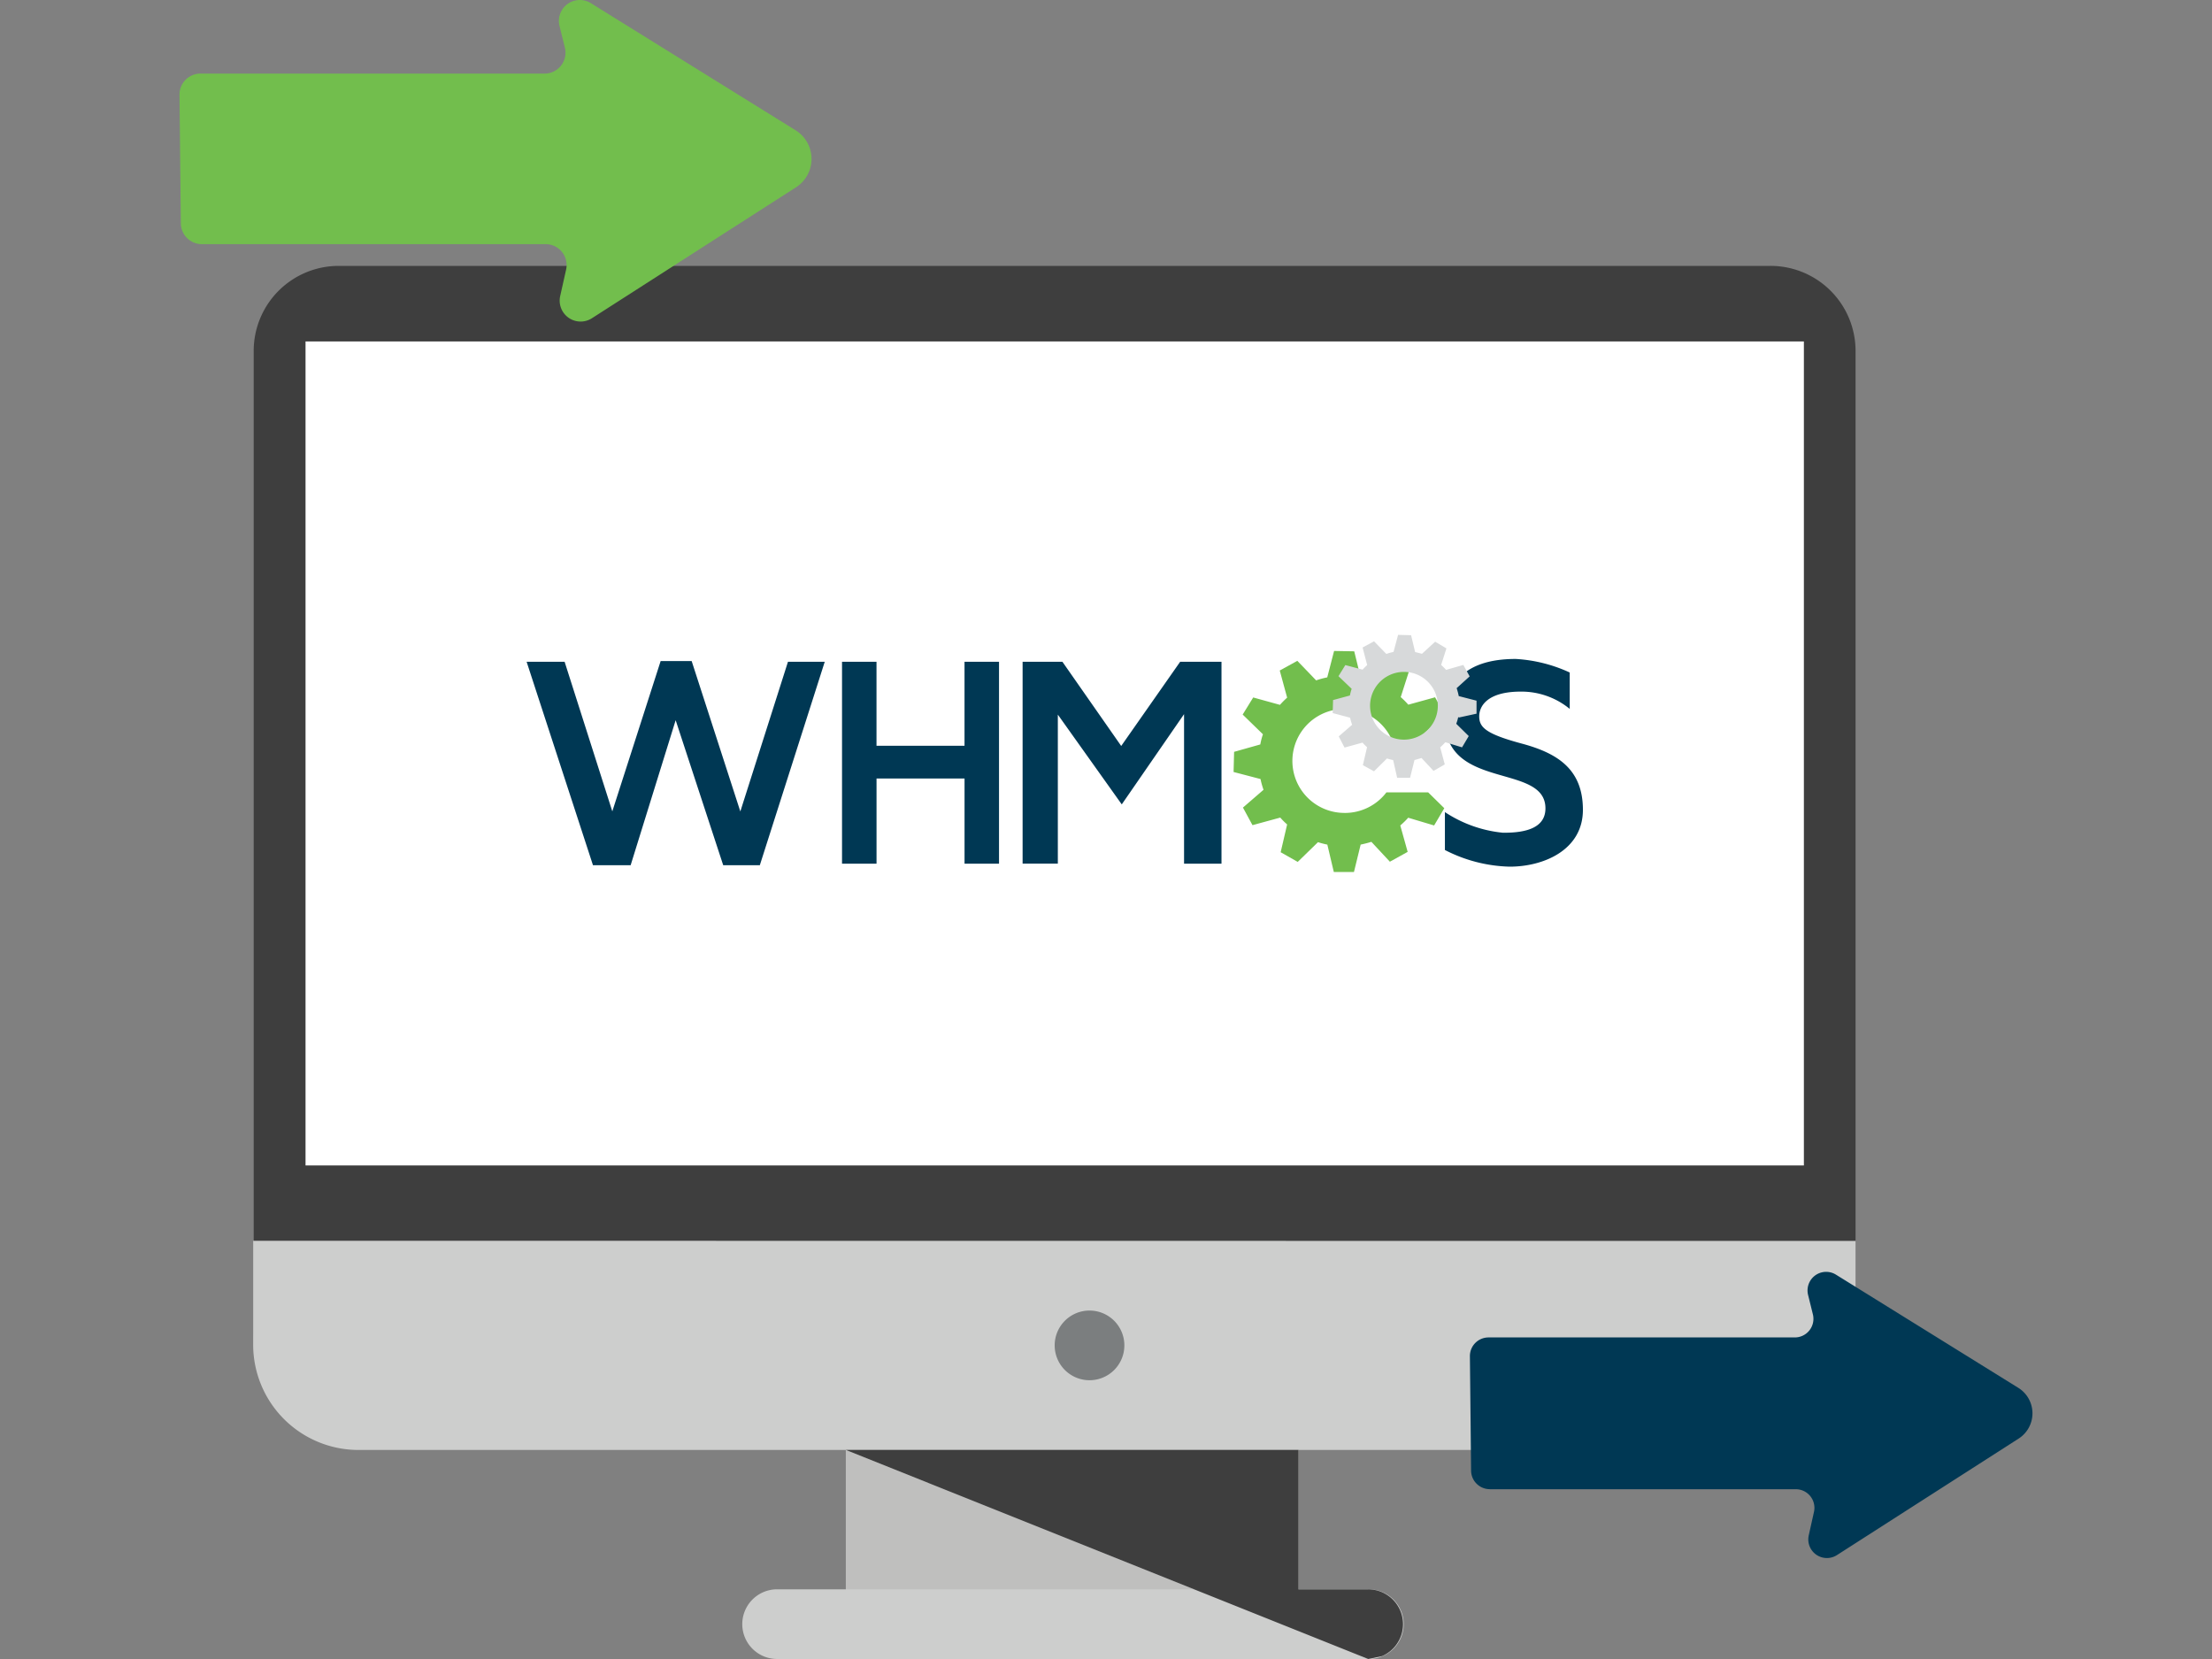 <svg xmlns="http://www.w3.org/2000/svg" width="80" height="60"><rect width="100%" height="100%" fill="#808080" stroke="none"/><defs><clipPath id="k"><path d="M30.59 52.438h20.15V60H30.59z" fill="none"/></clipPath><style>.p{fill:#003854}.r{fill:#72be4d}.s{fill:#cdcecd}.v{fill:#3e3e3e}</style></defs><g style="isolation:isolate"><g id="a"><path id="b" d="M30.59 41.103h16.37v18.891H30.59v-18.89z" fill="#bfbfbe"/><path id="c" class="v" d="M12.256 9.616h51.775a3.076 3.076 0 0 1 3.078 3.075v35.408c0 1.7-1.376 3.077-3.075 3.078H12.256a3.076 3.076 0 0 1-3.081-3.071V12.694a3.076 3.076 0 0 1 3.075-3.078h.006"/><path id="d" class="s" d="M67.111 44.88v3.782a3.788 3.788 0 0 1-3.778 3.778H12.958a3.81 3.81 0 0 1-3.802-3.781v-3.785"/><path id="e" d="M11.052 12.349H65.24V42.15H11.05V12.349z" fill="#fff"/><path id="f" class="s" d="M49.48 59.999H28.07a1.26 1.26 0 0 1 0-2.519h21.41a1.26 1.26 0 0 1 .054 2.52h-.056"/><path id="g" d="M39.404 47.398a1.26 1.26 0 1 1-1.26 1.26c0-.696.564-1.26 1.26-1.26" fill="#7b7e7f"/><path id="h" class="r" d="M48.619 29.4a1.88 1.88 0 1 1 1.737-2.604h1.255l-.083-.291.729-.656-.356-.63-.968.267a2.797 2.797 0 0 0-.274-.274l.292-.913-.625-.375-.738.668a2.865 2.865 0 0 0-.381-.1l-.229-.936-.729-.013-.247.955c-.136.027-.27.063-.402.109l-.68-.707-.636.35.267.981a3.35 3.35 0 0 0-.26.261l-.967-.267-.381.618.733.713c-.042.12-.073.243-.096.368l-.947.267-.019.729.975.255c.026.132.063.262.108.389l-.744.643.345.636 1.005-.274c.076.089.159.171.248.248l-.234 1.005.617.35.733-.714c.111.036.224.066.338.088l.234.99h.729l.242-.99c.13-.027.26-.06.388-.1l.669.719.643-.356-.267-.955c.102-.087.198-.18.287-.28l.937.28.368-.624-.583-.573h-1.51c-.361.474-.925.75-1.522.744l-.001-.002z"/><path id="i" class="p" d="M19.045 23.934h1.375l1.725 5.41 1.748-5.436h1.122l1.76 5.439 1.723-5.413h1.33l-2.348 7.358h-1.324l-1.72-5.245-1.628 5.245h-1.362l-2.4-7.358zm11.409 0H31.7v3.038h3.183v-3.038h1.248v7.302h-1.247v-3.081h-3.183v3.081h-1.248v-7.302zm6.53 0h1.44l2.126 3.045 2.132-3.045h1.495v7.302h-1.354v-5.408l-2.253 3.264-2.312-3.247v5.39h-1.274v-7.301zm15.273 5.437v1.37a5.38 5.38 0 0 0 2.342.603c1.239 0 2.649-.609 2.649-2.055s-.885-2.04-2.203-2.394-1.547-.592-1.547-.99c0-.35.274-.892 1.503-.892a2.755 2.755 0 0 1 1.77.625v-1.316a5.37 5.37 0 0 0-1.954-.49c-.93 0-2.56.218-2.56 2.189 0 2.588 3.636 1.56 3.636 3.215 0 .669-.636.892-1.547.88a4.613 4.613 0 0 1-2.088-.745h-.001z"/><path id="j" d="M50.773 24.3a1.225 1.225 0 1 0 .006 0h-.006m1.967 1.628a1.602 1.602 0 0 1-.073.248l.452.445-.242.408-.605-.185a2.69 2.69 0 0 1-.185.185l.165.617-.407.234-.433-.465-.255.073-.16.643h-.467l-.145-.643a1.472 1.472 0 0 1-.223-.057l-.47.465-.402-.223.152-.65a2.064 2.064 0 0 1-.165-.165l-.65.179-.21-.405.485-.42a1.651 1.651 0 0 1-.073-.255l-.63-.168.013-.47.61-.166c.015-.082.036-.163.063-.241l-.477-.457.248-.402.624.166c.052-.058.108-.114.166-.166l-.166-.636.414-.223.445.457c.085-.03.171-.055.26-.073l.165-.617.47.012.146.609.248.063.476-.437.408.242-.191.598c.062.056.122.116.178.179l.625-.179.228.414-.47.426c.031.094.057.19.076.287l.643.166v.47l-.643.14-.019-.026.001.003z" fill="#d7d9da"/><g clip-path="url(#k)"><path id="l" class="v" d="M49.48 57.482h-2.52v-5.044H30.59l12.603 5.044L49.484 60l.502-.106a1.259 1.259 0 0 0-.502-2.413"/></g><path id="m" class="r" d="M7.299 8.83h12.433a.757.757 0 0 1 .76.754v.003c0 .055-.006.11-.018.164l-.212.947a.757.757 0 0 0 1.154.806l7.37-4.728a1.219 1.219 0 0 0-.017-2.067L21.371.115a.757.757 0 0 0-1.135.826l.193.78a.757.757 0 0 1-.736.941H7.25a.757.757 0 0 0-.758.756v.012l.048 4.65a.76.76 0 0 0 .758.75z"/><path id="n" class="p" d="M53.88 53.86h11.065a.673.673 0 0 1 .676.67v.003a.648.648 0 0 1-.016.146l-.188.844a.673.673 0 0 0 1.025.715l6.562-4.208a1.085 1.085 0 0 0-.014-1.84l-6.586-4.088a.673.673 0 0 0-1.011.736l.172.695a.673.673 0 0 1-.656.837H53.836c-.372 0-.674.3-.675.672v.01l.043 4.137c.004.37.305.668.675.669v.002z"/></g></g></svg>